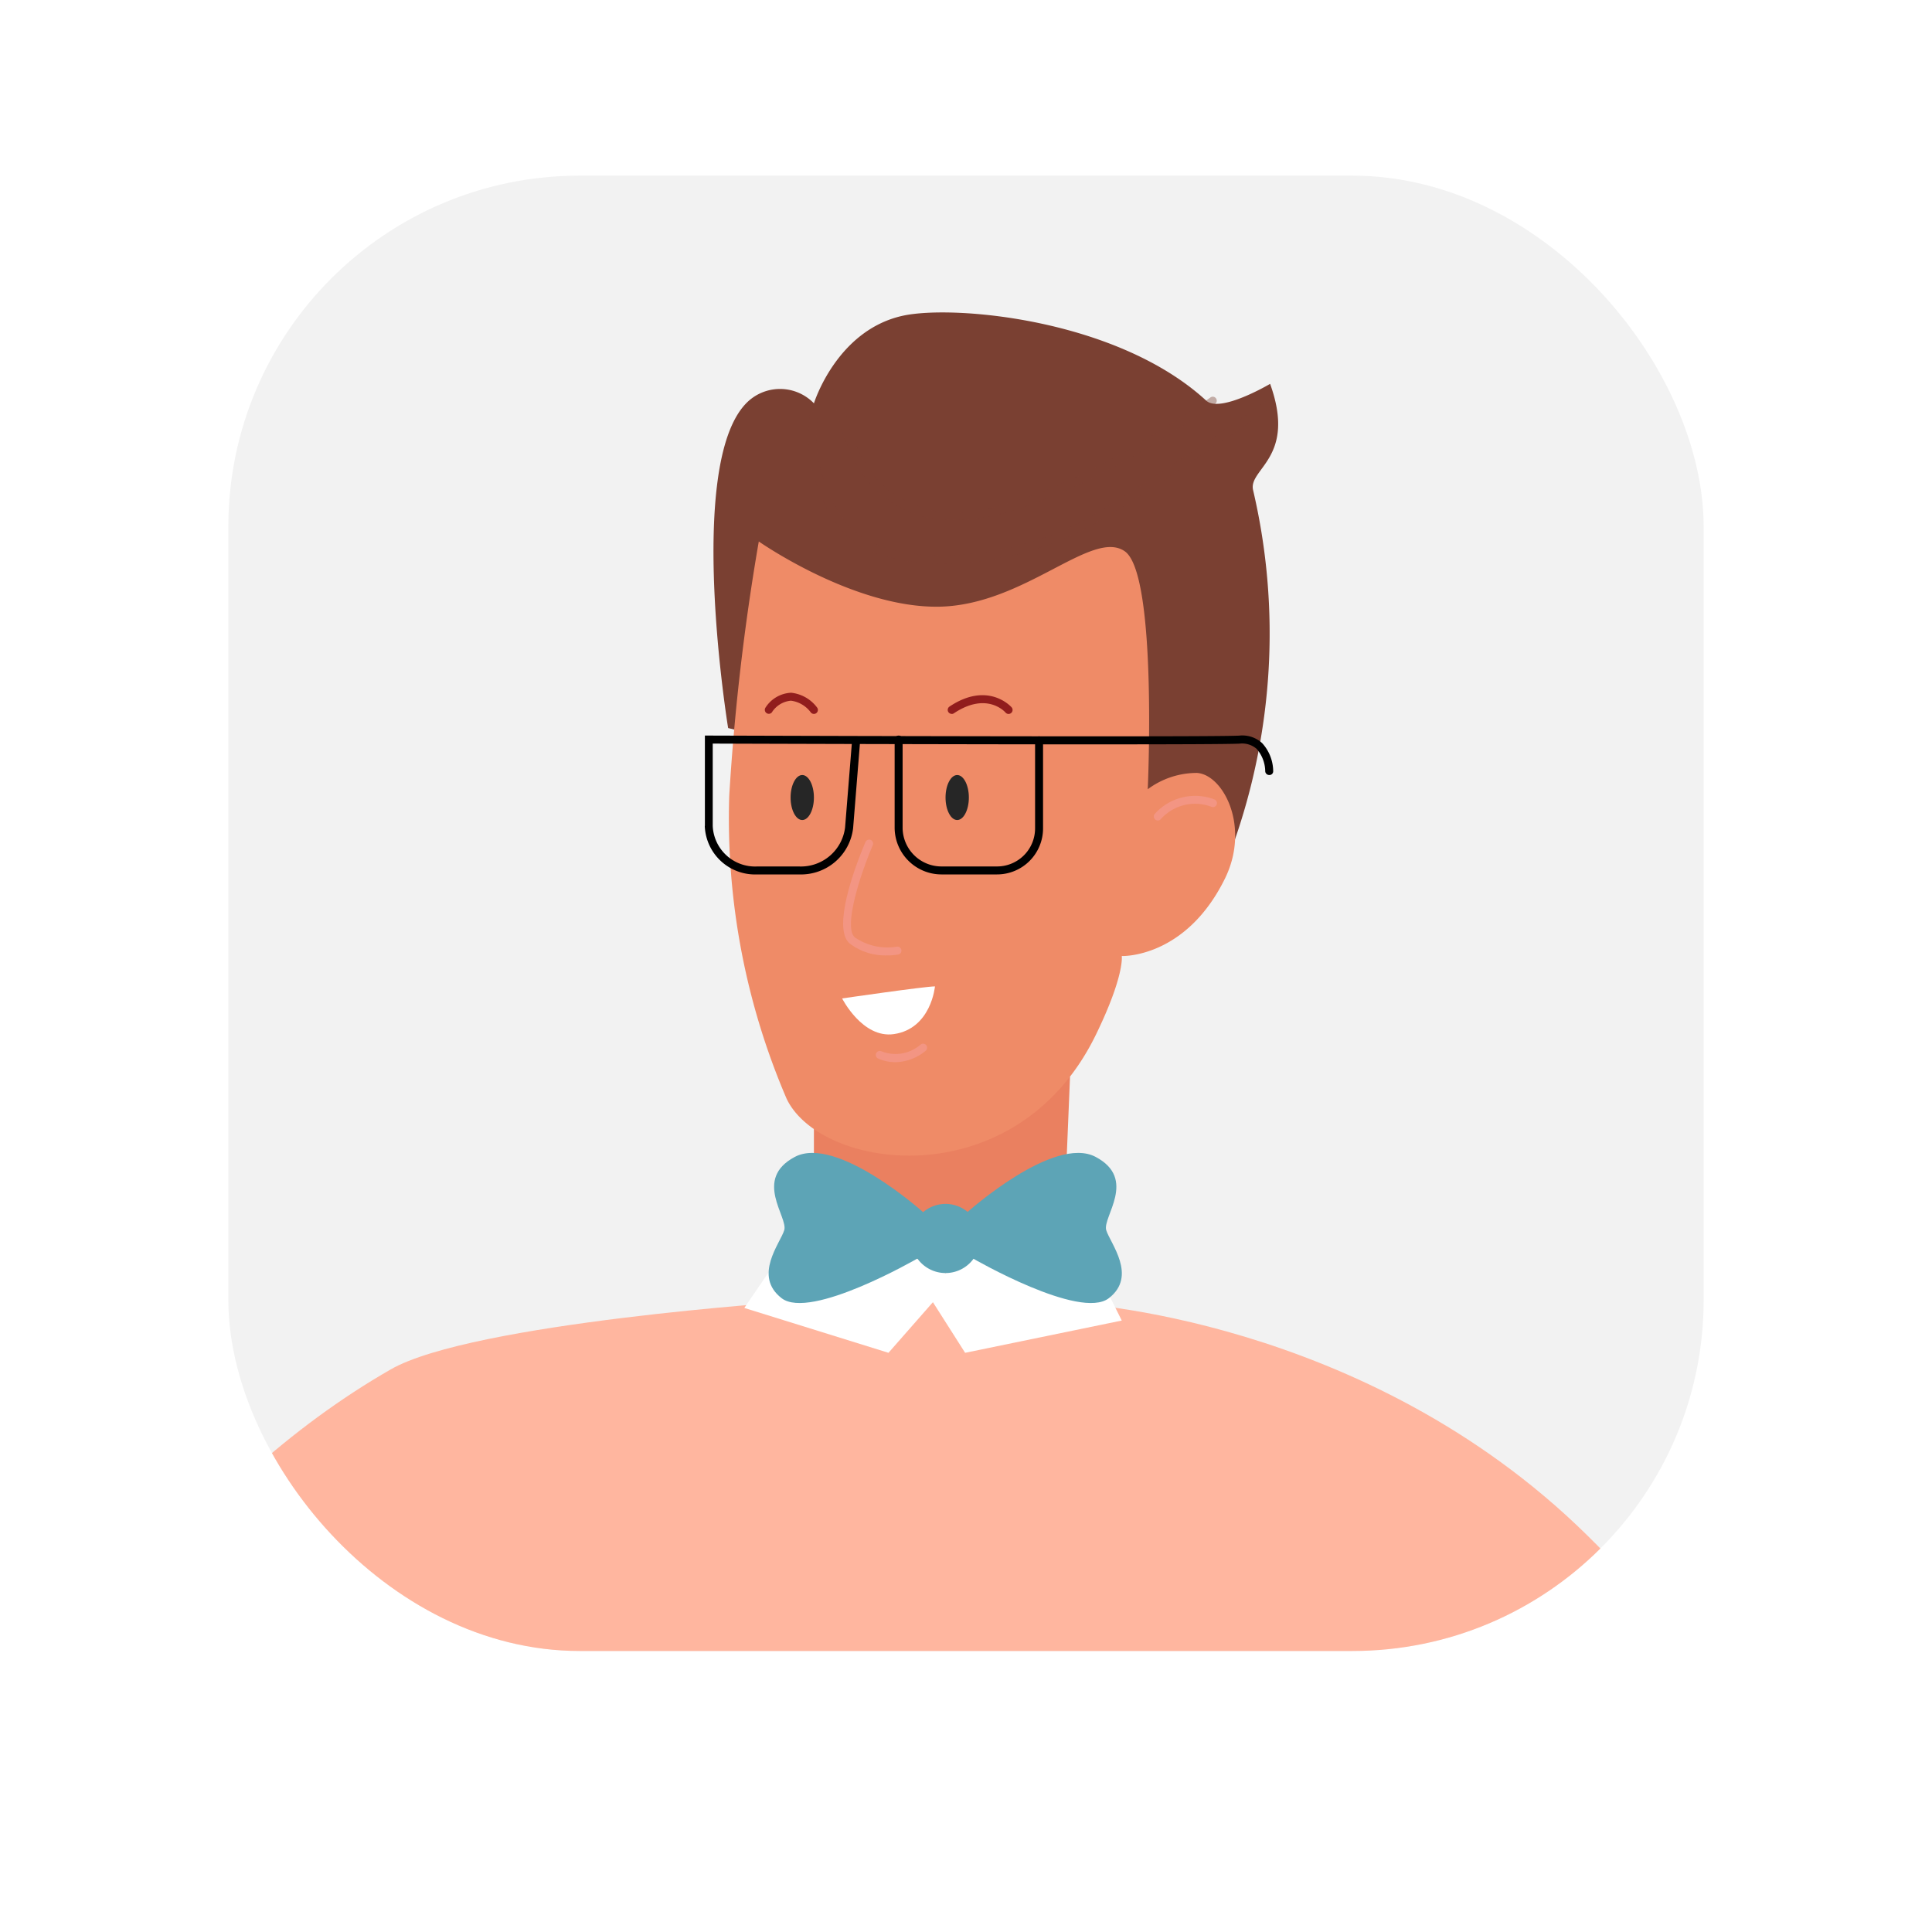 <svg xmlns="http://www.w3.org/2000/svg" xmlns:xlink="http://www.w3.org/1999/xlink" width="110" height="110" viewBox="0 0 110 110"><defs><filter id="a" x="0" y="0" width="110" height="110" filterUnits="userSpaceOnUse"><feOffset dy="3" input="SourceAlpha"/><feGaussianBlur stdDeviation="3" result="b"/><feFlood flood-opacity="0.102"/><feComposite operator="in" in2="b"/><feComposite in="SourceGraphic"/></filter><clipPath id="c"><rect width="84" height="84" rx="20" transform="translate(18955 9596)" fill="#fff" stroke="#707070" stroke-width="1"/></clipPath><clipPath id="d"><path d="M1464.448,616.988a70.458,70.458,0,1,0,70.458-70.459,70.458,70.458,0,0,0-70.458,70.459" fill="none"/></clipPath><clipPath id="e"><rect width="3.593" height="1.4" fill="none"/></clipPath><clipPath id="f"><rect width="3.322" height="6.592" fill="none"/></clipPath><clipPath id="g"><rect width="2.94" height="1.057" fill="none"/></clipPath><clipPath id="h"><rect width="26.462" height="9.326" fill="none"/></clipPath><clipPath id="i"><rect width="21.908" height="8.704" fill="none"/></clipPath></defs><g transform="translate(-18723 -9584)"><rect width="100" height="100" rx="26" transform="translate(18728 9586)" fill="#fff" opacity="0.099"/><g transform="matrix(1, 0, 0, 1, 18723, 9584)" filter="url(#a)"><rect width="92" height="92" rx="24" transform="translate(9 6)" fill="#fff"/></g><rect width="84" height="84" rx="20" transform="translate(18736 9594)" fill="#fff"/><g transform="translate(-219 -2)" clip-path="url(#c)"><g transform="translate(17462 9021)"><g clip-path="url(#d)"><rect width="169.695" height="185.176" transform="translate(1447.546 532.047)" fill="#f2f2f2"/><path d="M1539.471,635.664l-.535,12.879-14.047-.074v-10.84Z" transform="translate(1.452 -9.359)" fill="#ea8060"/><path d="M1560.24,690.407s8.247,11.678,5.73,17.076c-2.408,5.166-8.681,6.933-18.364,3.02s-28.048-21.007-28.048-21.007-4.089,37.649-9.557,40.628-41.529,0-43.2,0-2.671-40.628-2.671-40.628-7.3,14.9-13.529,18.175-16.747,1.378-10.678-14.785c4.826-12.854,13.857-25.121,25.209-31.634,4.627-2.654,22.924-3.867,22.924-3.867l15.744.083s16.76.729,29.448,13.224,15.694,23.725,15.694,23.725Z" transform="translate(37.114 -18.284)" fill="#ffb69f"/><path d="M1539.654,654.677l-3.252-6.523-6.781,3.819-7.495-3.819-3.961,5.806,8.207,2.554,2.53-2.882,1.834,2.882Z" transform="translate(4.214 -14.491)" fill="#fff"/><path d="M1544.692,592.3a35.794,35.794,0,0,0,1.217-20.377c-.315-1.238,2.493-1.823.965-6.068,0,0-2.844,1.685-3.637.956-5.076-4.664-14.413-5.468-17.285-4.832-3.773.835-5.051,4.985-5.051,4.985a2.685,2.685,0,0,0-3.86,0c-3.465,3.569-1.025,18.489-1.025,18.489Z" transform="translate(5.441 21)" fill="#7a4032"/><path d="M1518.364,583.932a131.638,131.638,0,0,0-1.682,14.475,40.416,40.416,0,0,0,3.27,17.259c1.981,4.122,13.093,5.63,17.612-3.665,1.639-3.373,1.467-4.468,1.467-4.468s3.622.149,5.867-4.394c1.47-2.974-.094-5.938-1.588-6.031a4.694,4.694,0,0,0-2.8.928s.56-12.248-1.308-13.547-5.7,3.062-10.557,3.154-10.277-3.711-10.277-3.711" transform="translate(4.838 11.899)" fill="#ef8b67"/><g transform="translate(1545.693 610.317)" opacity="0.5" style="mix-blend-mode:multiply;isolation:isolate"><g transform="translate(0 0)"><g clip-path="url(#e)"><path d="M1557.968,609.922a.227.227,0,0,0,.176-.084,2.614,2.614,0,0,1,2.881-.695.226.226,0,1,0,.168-.421,3.081,3.081,0,0,0-3.4.829.227.227,0,0,0,.176.37" transform="translate(-1557.741 -608.523)" fill="#f79f9f"/></g></g></g><path d="M1532.9,626.932c-.576,0-5.286.686-5.286.686s1.162,2.294,2.951,2.03c2.123-.313,2.335-2.716,2.335-2.716" transform="translate(0.333 -5.771)" fill="#fff"/><g transform="translate(1528.009 612.805)" opacity="0.5" style="mix-blend-mode:multiply;isolation:isolate"><g transform="translate(0 0)"><g clip-path="url(#f)"><path d="M1530.206,619.338a3.86,3.86,0,0,0,.65-.051.227.227,0,0,0-.083-.446,3.289,3.289,0,0,1-2.386-.524c-.666-.546.27-3.514,1.017-5.256a.226.226,0,1,0-.416-.179c-.346.805-2.009,4.868-.888,5.786a3.335,3.335,0,0,0,2.107.669" transform="translate(-1527.719 -612.746)" fill="#f79f9f"/></g></g></g><path d="M1514.354,607.834v-5.145h.227s3.637.012,8.391.024h0c9.368.022,20.754.039,21.806-.021a1.667,1.667,0,0,1,1.305.429,2.4,2.4,0,0,1,.627,1.588.212.212,0,0,1-.227.226.227.227,0,0,1-.227-.226,1.966,1.966,0,0,0-.487-1.261,1.259,1.259,0,0,0-.966-.3c-1.055.06-12.291.045-21.625.022l-.385,4.789a2.989,2.989,0,0,1-3.046,2.637h-2.442a2.867,2.867,0,0,1-2.958-2.76m.453-4.69v4.69a2.414,2.414,0,0,0,2.5,2.307h2.442a2.533,2.533,0,0,0,2.593-2.22l.382-4.754c-3.942-.01-7.073-.02-7.922-.023" transform="translate(5.78 4.191)"/><path d="M1535.361,610.595h3.166a2.621,2.621,0,0,0,2.617-2.618v-5.015a.227.227,0,1,0-.454,0v5.015a2.166,2.166,0,0,1-2.164,2.164h-3.166a2.214,2.214,0,0,1-2.212-2.212v-5.012a.227.227,0,1,0-.454,0v5.012a2.669,2.669,0,0,0,2.666,2.666" transform="translate(-1.757 4.191)"/><path d="M1534.272,649.924a1.968,1.968,0,1,0,1.968-1.968,1.968,1.968,0,0,0-1.968,1.968" transform="translate(-2.405 -14.41)" fill="#5da4b6"/><path d="M1529.317,646.4s-4.928-4.415-7.311-3.149-.372,3.426-.6,4.171-1.788,2.607-.149,3.873,7.725-2.256,7.725-2.256Z" transform="translate(3.246 -12.381)" fill="#5da4b6"/><path d="M1539.713,646.4s4.928-4.415,7.311-3.149.372,3.426.6,4.171,1.787,2.607.148,3.873-7.725-2.256-7.725-2.256Z" transform="translate(-4.64 -12.381)" fill="#5da4b6"/><path d="M1537.612,607.783c0,.708.3,1.281.664,1.281s.664-.574.664-1.281-.3-1.281-.664-1.281-.664.574-.664,1.281" transform="translate(-3.777 2.625)" fill="#262626"/><path d="M1522.635,607.783c0,.708.3,1.281.664,1.281s.664-.574.664-1.281-.3-1.281-.664-1.281-.664.574-.664,1.281" transform="translate(2.378 2.625)" fill="#262626"/><path d="M1538.046,599.857a.227.227,0,0,0,.126-.038c1.861-1.244,2.9-.091,2.94-.041a.227.227,0,0,0,.345-.3c-.013-.015-1.329-1.517-3.537-.041a.227.227,0,0,0,.126.415" transform="translate(-3.861 5.793)" fill="#911d1d"/><path d="M1522.937,599.757a.227.227,0,0,0,.182-.362,2.121,2.121,0,0,0-1.478-.844,1.829,1.829,0,0,0-1.456.839.227.227,0,0,0,.357.28,1.432,1.432,0,0,1,1.079-.666h.013a1.673,1.673,0,0,1,1.12.66.226.226,0,0,0,.183.092" transform="translate(3.404 5.891)" fill="#911d1d"/><g transform="translate(1529.852 624.419)" opacity="0.5" style="mix-blend-mode:multiply;isolation:isolate"><g transform="translate(0 0)"><g clip-path="url(#g)"><path d="M1531.976,633.52a2.773,2.773,0,0,0,1.74-.664.227.227,0,0,0-.306-.335,2.177,2.177,0,0,1-2.24.373.227.227,0,0,0-.18.416,2.473,2.473,0,0,0,.987.209" transform="translate(-1530.851 -632.462)" fill="#f79f9f"/></g></g></g><g transform="translate(1526.035 587.767)" opacity="0.4" style="mix-blend-mode:multiply;isolation:isolate"><g transform="translate(0 0)"><g clip-path="url(#h)"><path d="M1532.014,579.569a18.029,18.029,0,0,0,8.513-2.211c2.9-1.629,10.133-6.652,10.206-6.7a.227.227,0,1,0-.259-.372c-.073.05-7.283,5.06-10.169,6.68-4.657,2.613-11.381,2.879-13.576.535a8.089,8.089,0,0,1-1.831-6.337.227.227,0,0,0-.447-.078,8.415,8.415,0,0,0,1.947,6.724c1.1,1.181,3.2,1.76,5.616,1.76" transform="translate(-1524.368 -570.243)" fill="#7a4032"/></g></g></g><g transform="translate(1527.379 585.905)" opacity="0.4" style="mix-blend-mode:multiply;isolation:isolate"><g transform="translate(-0.001 0)"><g clip-path="url(#i)"><path d="M1533.611,575.787a10.134,10.134,0,0,0,1.89-.189c5.525-1.051,12.892-6.378,12.966-6.432a.227.227,0,0,0-.267-.366c-.073.053-7.358,5.321-12.784,6.353a6.49,6.49,0,0,1-5.581-1.078c-2.7-2.231-2.732-6.72-2.732-6.765a.227.227,0,0,0-.454,0c0,.193.033,4.744,2.9,7.113a6.18,6.18,0,0,0,4.066,1.364" transform="translate(-1526.65 -567.083)" fill="#7a4032"/></g></g></g></g></g></g></g></svg>